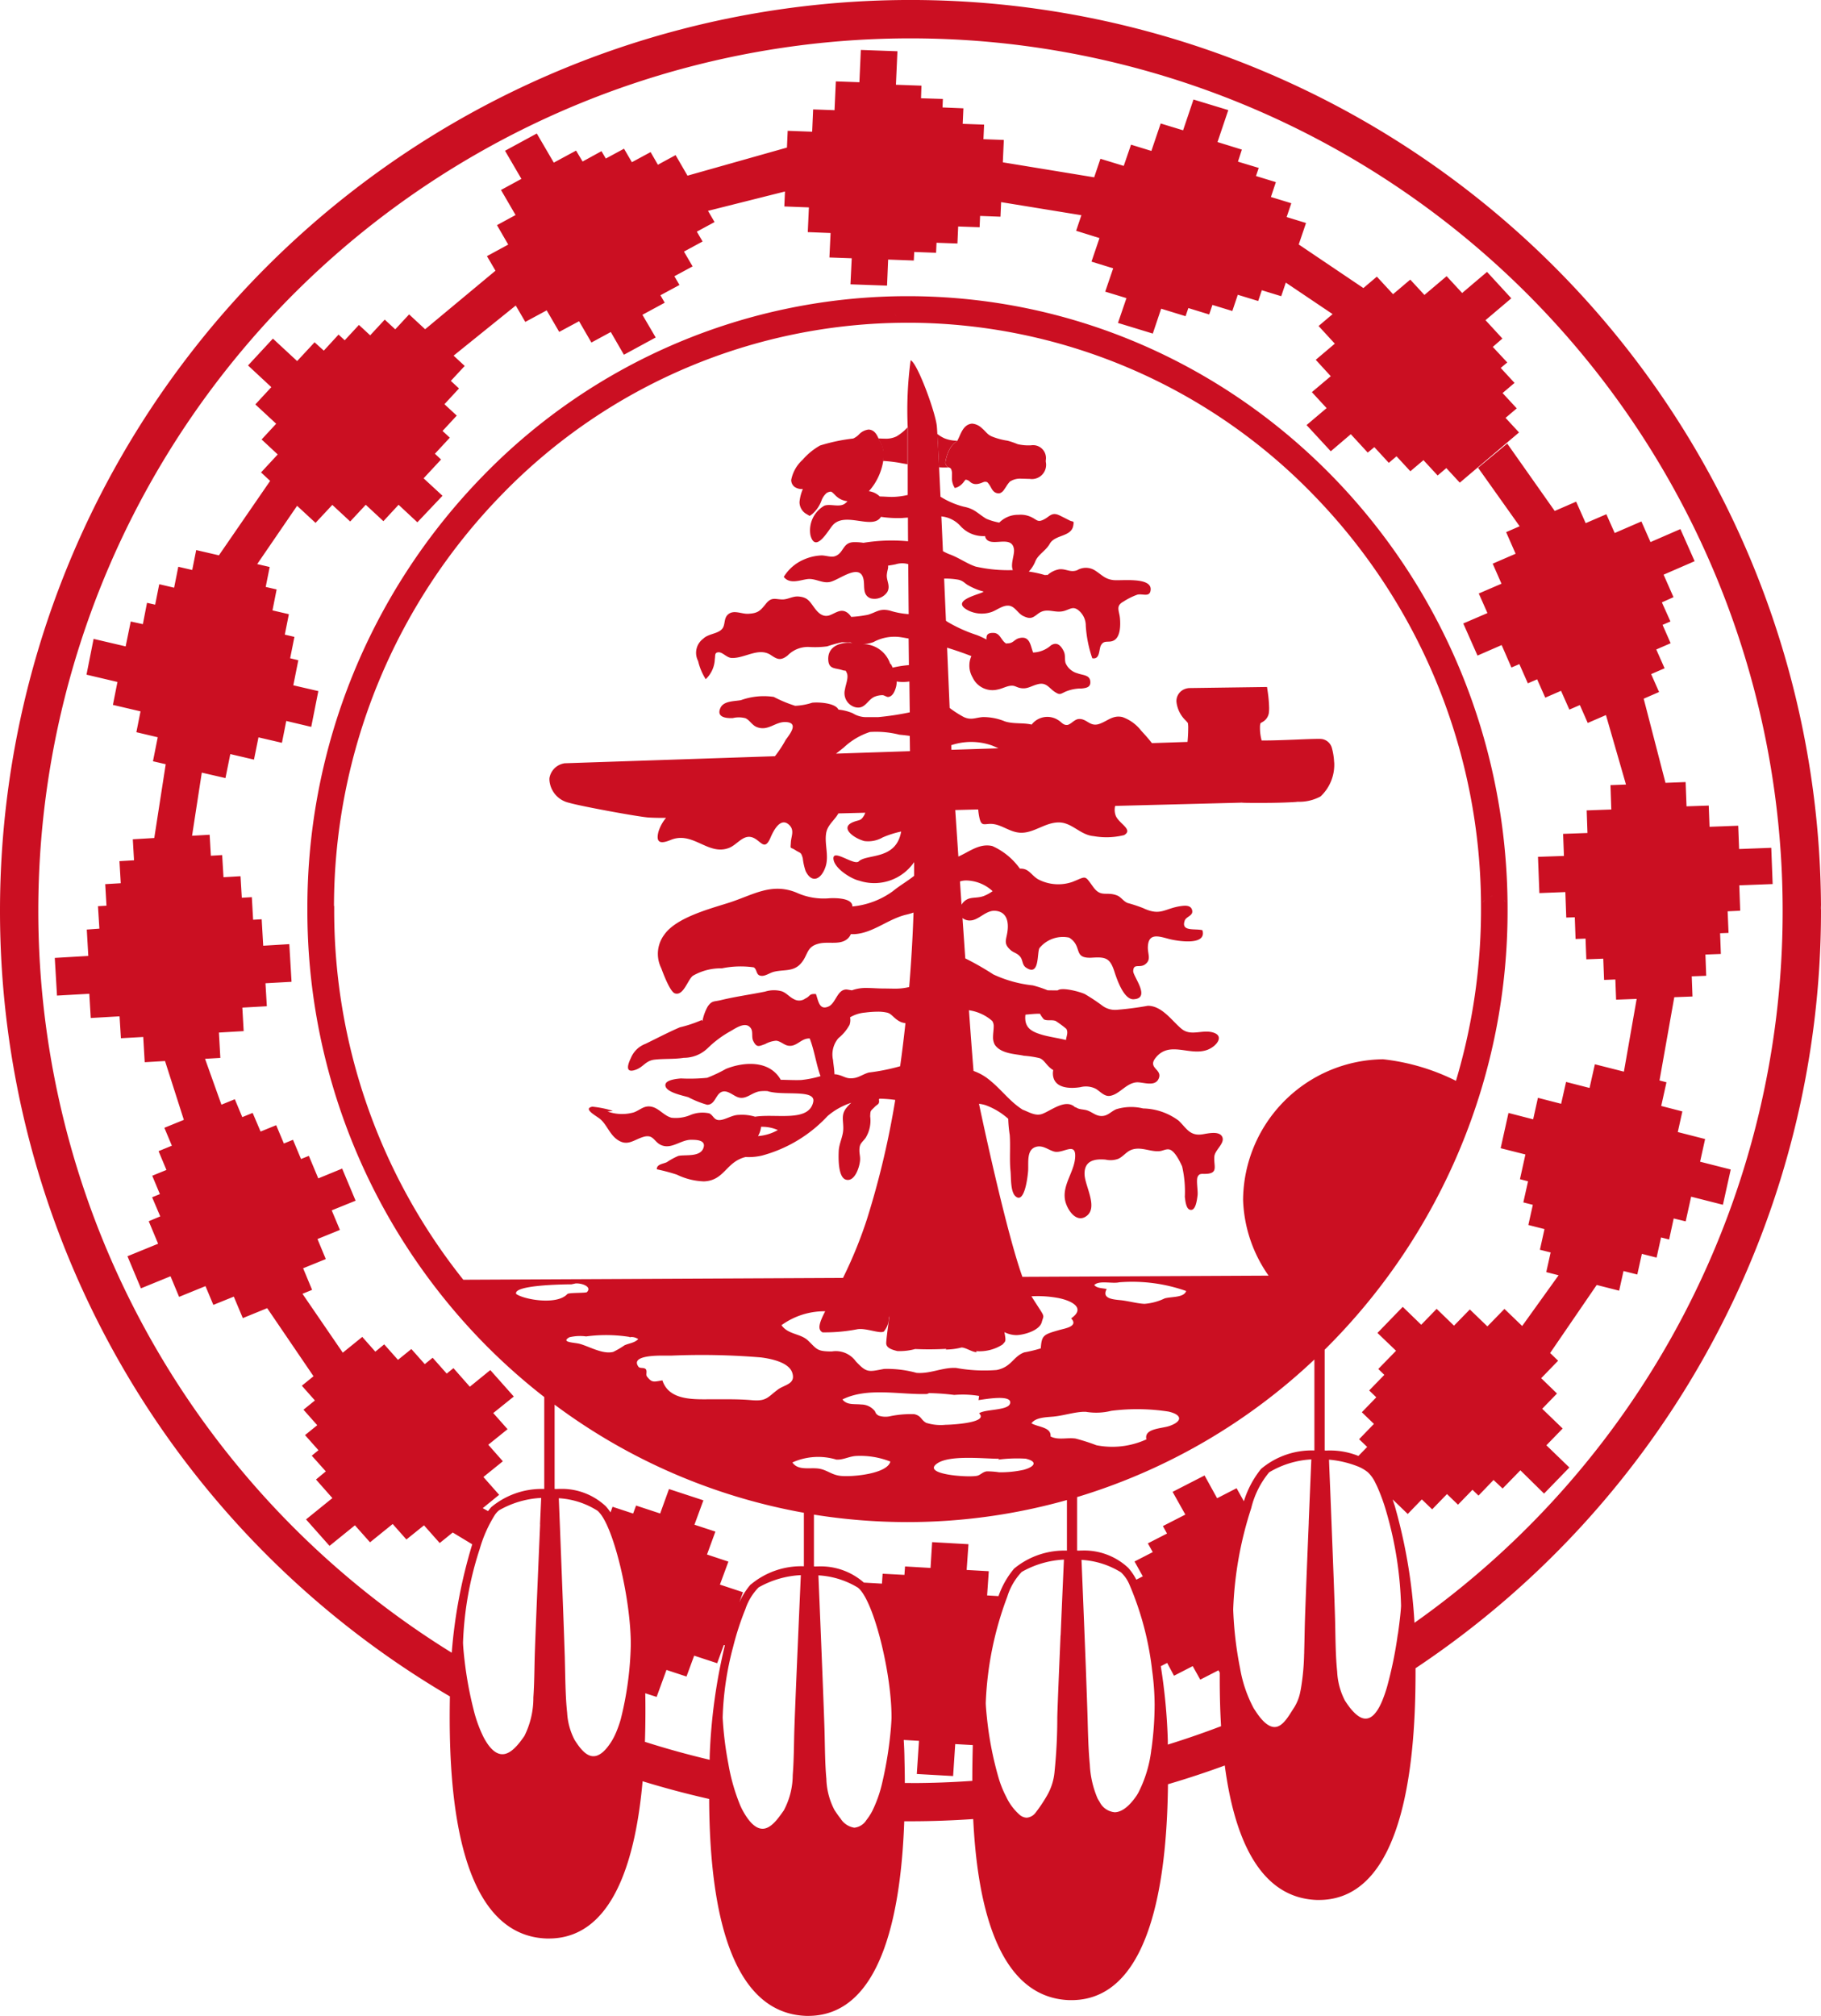 <svg id="logo_simplify" data-name="logo simplify" xmlns="http://www.w3.org/2000/svg" xmlns:xlink="http://www.w3.org/1999/xlink" width="100" height="110.68" viewBox="0 0 100 110.68">  <defs>    <clipPath id="clip-path">      <rect id="Rectangle_3543" data-name="Rectangle 3543" width="100" height="110.68" fill="#cb0f22" />    </clipPath>  </defs>  <g id="Group_13779" data-name="Group 13779" clip-path="url(#clip-path)">    <path id="Path_50749" data-name="Path 50749" d="M75.594,160.417c-.012,0-.025-.006-.038-.011a.477.477,0,0,0-.077.011Z" transform="translate(-40.938 -86.999)" fill="#cb0f22" />    <path id="Path_50750" data-name="Path 50750" d="M100,50a1.064,1.064,0,0,0-.042-.3.858.858,0,0,1,.042.186A50,50,0,0,0,50,0h0A50,50,0,0,0,0,50H0A49.975,49.975,0,0,0,24.706,93.135c-.006.351-.011.751-.011,1.192.006,4.192.479,11.935,5.329,12.1h.132c3.609-.017,4.772-4.585,5.132-8.634q1.8.553,3.655.972c.021,4.233.552,11.742,5.329,11.91H44.4c4.24-.02,5.1-6.324,5.257-10.685.106,0,.212,0,.319,0H50c1.158,0,2.306-.043,3.444-.121.206,4.248,1.18,9.8,5.28,9.941h.132c4.639-.022,5.235-7.561,5.283-11.853q1.582-.465,3.119-1.029c.477,3.63,1.749,7.266,5.056,7.382h.133c4.84-.023,5.281-8.232,5.287-12.4,0-.113,0-.215,0-.321A49.953,49.953,0,0,0,100,50M29.661,83.692c-.061,1.4-.151,3.5-.217,5.13-.038.935-.068,1.717-.08,2.123-.019.712-.022,1.512-.074,2.251a4.669,4.669,0,0,1-.487,2.1c-.006.009-.011.021-.018.03-.258.366-.705.989-1.2.983-.3,0-.655-.225-1.029-.933a7.277,7.277,0,0,1-.543-1.492,20.453,20.453,0,0,1-.5-2.712c-.059-.5-.087-.88-.086-1.006a18.564,18.564,0,0,1,.917-5.127,7.289,7.289,0,0,1,.832-1.869,1.205,1.205,0,0,1,.225-.249,5.155,5.155,0,0,1,2.318-.683c-.008.172-.032.716-.064,1.458M18.34,49.74a32.448,32.448,0,0,1,9.23-22.6A31.051,31.051,0,0,1,49.834,17.72h.235A31.063,31.063,0,0,1,72.1,27.142,32.454,32.454,0,0,1,81.33,49.877c0,.012,0,.023,0,.035v.014a32.833,32.833,0,0,1-1.376,9.413,11.831,11.831,0,0,0-4-1.183,7.781,7.781,0,0,0-7.69,7.72,7.644,7.644,0,0,0,1.4,4.159L56.144,70.1c-.784-2.2-1.9-7.21-2.383-9.5a1.923,1.923,0,0,1,.367.078,3.835,3.835,0,0,1,1.239.746,6.984,6.984,0,0,0,.082.886c.048.657-.022,1.33.044,1.987.035.349-.009,1.12.267,1.375.5.459.676-1.056.7-1.406.026-.445-.091-1.122.4-1.291.4-.138.7.165,1.04.25.463.115,1.139-.512,1.145.211.007.846-.717,1.569-.559,2.444.09.5.626,1.344,1.213.856s-.113-1.618-.14-2.247c-.03-.733.492-.886,1.158-.823a1.239,1.239,0,0,0,.69-.044c.27-.119.452-.4.739-.5.529-.186,1.032.134,1.55.076.176-.02.371-.145.554-.078.279.1.558.671.667.922a6.146,6.146,0,0,1,.148,1.666c.022.156.053.617.256.7.342.137.411-.542.443-.783s-.088-.841.008-1.025c.1-.2.233-.14.481-.154.67-.038.384-.447.434-.961.033-.342.559-.7.446-1.035-.135-.395-.825-.215-1.107-.173-.682.1-.862-.325-1.294-.746a3.386,3.386,0,0,0-1.959-.676,2.789,2.789,0,0,0-1.479.045c-.3.132-.464.377-.814.371-.31-.006-.494-.212-.773-.306-.212-.071-.441-.039-.628-.174H59.04c-.518-.493-1.312.18-1.8.362-.377.14-.733-.1-1.079-.229-.751-.468-1.221-1.194-1.989-1.759a2.971,2.971,0,0,0-.71-.368c-.059-.7-.149-1.893-.252-3.332a2.443,2.443,0,0,1,.593.162,2.412,2.412,0,0,1,.686.426.521.521,0,0,1,.079.319c0,.165-.035.362-.036.565a.839.839,0,0,0,.092.411c.339.527,1.207.517,1.6.614a5.459,5.459,0,0,1,.857.13c.286.1.361.4.724.639.011.006.023.01.034.016a.881.881,0,0,0-.02.205c.027.826.963.823,1.507.736a1.222,1.222,0,0,1,.8.065c.229.1.487.449.8.415.529-.057.9-.691,1.474-.745.351-.033,1.016.274,1.227-.2.232-.514-.6-.564-.189-1.117C64.2,57.1,65.315,58,66.3,57.639c.488-.18.961-.751.33-.949-.6-.187-1.221.221-1.739-.2s-1.068-1.269-1.856-1.271a17.427,17.427,0,0,1-1.739.224,1.165,1.165,0,0,1-.749-.221,10.628,10.628,0,0,0-.977-.648c-.286-.131-1.252-.391-1.487-.2h-.054c-.168,0-.333,0-.5-.006a6.28,6.28,0,0,0-.815-.269,6.832,6.832,0,0,1-2.163-.6,15.756,15.756,0,0,0-1.543-.882c-.05-.725-.1-1.47-.153-2.215a.626.626,0,0,0,.436.133c.463-.016.853-.574,1.368-.53.547.046.708.465.684.949-.032.615-.307.8.161,1.213.165.146.356.153.527.368.141.179.1.436.3.578.771.538.607-.775.747-1.056a1.658,1.658,0,0,1,1.634-.58c.772.479.166,1.171,1.281,1.1.746-.05.97.047,1.2.752.126.391.51,1.554,1.052,1.532.981-.042-.023-1.254-.015-1.544.013-.449.359-.157.648-.367.364-.264.139-.562.157-.97.033-.771.583-.584,1.16-.429.353.095,2.1.417,1.836-.48-.4-.108-1.2.1-.969-.535.084-.227.491-.256.4-.579-.074-.266-.384-.24-.579-.215-.932.12-1.13.579-2.113.113a8.107,8.107,0,0,0-.84-.277c-.232-.086-.366-.328-.576-.412-.6-.24-.884.132-1.323-.473-.489-.675-.358-.583-1.141-.274a2.379,2.379,0,0,1-1.862-.133c-.4-.222-.52-.626-1.02-.594a3.714,3.714,0,0,0-1.513-1.242c-.7-.164-1.245.3-1.866.578-.062-.925-.12-1.791-.171-2.556l1.261-.032a3.145,3.145,0,0,0,.064.448c.118.551.3.3.751.353.509.06.929.443,1.481.476.749.045,1.379-.577,2.147-.564.713.011,1.165.692,1.895.752a4.052,4.052,0,0,0,1.671-.055c.54-.309-.319-.642-.468-1.095a.92.92,0,0,1-.021-.509l6.915-.178v-.005c.137.018.448.018,1.135.018.741,0,1.368-.018,1.858-.05l.124-.013a2.443,2.443,0,0,0,1.249-.293,2.387,2.387,0,0,0,.751-1.73c0-.059,0-.114-.009-.174a3.531,3.531,0,0,0-.119-.746.68.68,0,0,0-.513-.494,1.158,1.158,0,0,0-.224-.014h-.027c-.27,0-.755.019-1.263.041-.59.023-1.2.046-1.6.046-.092,0-.16,0-.233,0a2.552,2.552,0,0,1-.092-.668c0-.078,0-.147.009-.193.014-.082.014-.082.059-.114l.037-.022a.693.693,0,0,0,.38-.495,2.1,2.1,0,0,0,.018-.284A7.022,7.022,0,0,0,69.62,38l-.041-.283-4.247.059a.817.817,0,0,0-.334.082.706.706,0,0,0-.394.664,1.669,1.669,0,0,0,.522,1.048c.041.046.078.087.105.124a1.468,1.468,0,0,1,.018.316c0,.243-.018.531-.037.723l-1.954.066c-.183-.236-.394-.472-.59-.682a2.249,2.249,0,0,0-1.033-.749c-.532-.119-.809.221-1.272.378-.521.176-.68-.313-1.137-.269-.233.023-.439.316-.63.325-.223.01-.307-.165-.487-.267a1.089,1.089,0,0,0-1.456.246c-.474-.112-.986-.022-1.466-.174a3.128,3.128,0,0,0-1.21-.238c-.408.027-.634.188-1.047,0a5.814,5.814,0,0,1-.78-.5c-.039-.94-.088-2.078-.14-3.309.371.115.745.239,1.133.385l.2.076a1.284,1.284,0,0,0,.07,1.176,1.2,1.2,0,0,0,1.376.659c.242-.043.486-.188.725-.208.2-.018.282.068.457.113.45.116.661-.126,1.082-.209s.567.238.874.437c.264.171.292.126.549,0A2.237,2.237,0,0,1,59.4,37.8c.255-.027.5-.067.475-.381-.024-.373-.417-.34-.707-.454a.99.99,0,0,1-.653-.563c-.066-.235.011-.428-.109-.665-.176-.348-.393-.494-.692-.306a1.547,1.547,0,0,1-.981.394c-.149-.383-.171-.935-.763-.79-.289.071-.321.311-.705.286l.032.032c-.323-.145-.347-.592-.731-.605s-.4.16-.393.363a4.656,4.656,0,0,0-.529-.244,8.08,8.08,0,0,1-1.581-.707c-.038-.024-.077-.052-.116-.079-.033-.762-.067-1.54-.1-2.314a4.085,4.085,0,0,1,.774.059c.279.059.37.214.535.3a3.384,3.384,0,0,0,.866.355.821.821,0,0,1-.122.062c-.418.165-1.7.491-.7.987a1.68,1.68,0,0,0,1.27.064c.322-.121.691-.444,1.05-.312.259.1.413.418.674.54.386.183.5.112.813-.128.5-.38.92.021,1.479-.167.3-.1.442-.227.7-.05a1.086,1.086,0,0,1,.44.885,6.781,6.781,0,0,0,.356,1.776c.43.086.357-.474.47-.695.177-.346.443-.119.732-.291.355-.21.349-.855.319-1.2-.037-.429-.254-.678.19-.923a3.734,3.734,0,0,1,.763-.38c.293-.072.69.167.731-.261.07-.724-1.618-.492-2.043-.54-.472-.053-.637-.291-1.009-.526a.933.933,0,0,0-.985-.014c-.368.134-.591-.076-.954-.056a1.264,1.264,0,0,0-.668.318.477.477,0,0,0-.141.005,5.957,5.957,0,0,0-.89-.194,1.8,1.8,0,0,0,.363-.574c.164-.38.568-.563.788-.953.287-.51,1.177-.37,1.288-.988.056-.311,0-.191-.2-.292-.174-.089-.364-.185-.542-.272-.472-.229-.559.1-.951.256-.239.1-.3,0-.518-.12a1.369,1.369,0,0,0-.8-.174,1.445,1.445,0,0,0-1.049.428,3.327,3.327,0,0,1-.714-.211c-.5-.305-.629-.542-1.243-.663a4.5,4.5,0,0,1-1.272-.547c-.027-.585-.053-1.123-.076-1.607,0-.061-.005-.122-.009-.181s-.006-.128-.009-.188q-.029-.588-.052-1.017l-.012-.221c-.005-.085-.009-.159-.014-.23-.014-.233-.025-.4-.032-.459-.1-.815-1.076-3.457-1.436-3.587a20.656,20.656,0,0,0-.159,3.688c0,.086,0,.173,0,.26s0,.165,0,.249c0,.365,0,.745,0,1.14,0,.062,0,.125,0,.188s0,.124,0,.187c0,.541,0,1.1,0,1.682a4.121,4.121,0,0,1-.811.107c-.192.006-.46-.021-.724-.024a1.064,1.064,0,0,0-.6-.29,3.177,3.177,0,0,0,.29-.372,3.3,3.3,0,0,0,.5-1.287c.009-.062.013-.123.017-.184s.013-.093.013-.138c0-.016,0-.031,0-.046a1.464,1.464,0,0,0-.093-.491,1.083,1.083,0,0,0-.094-.187,1,1,0,0,0-.065-.1c-.011-.032-.025-.058-.037-.087-.112-.276-.265-.478-.545-.492a.867.867,0,0,0-.537.277,1.037,1.037,0,0,1-.307.215,9.968,9.968,0,0,0-1.818.382,3.584,3.584,0,0,0-.959.784,2,2,0,0,0-.628,1.107.471.471,0,0,0,.185.383.7.7,0,0,0,.421.118h.032a2.336,2.336,0,0,0-.183.717.758.758,0,0,0,.41.671l.147.088.14-.1a1.789,1.789,0,0,0,.5-.717,1.037,1.037,0,0,1,.29-.44.506.506,0,0,1,.218-.076c.048-.005.1.033.254.192a1.07,1.07,0,0,0,.674.333.747.747,0,0,1-.161.145c-.3.2-.775-.016-1.106.1a1.559,1.559,0,0,0-.765,1.622c.272,1.021.972-.26,1.217-.542.682-.788,2.2.277,2.654-.467a6.24,6.24,0,0,0,1.172.064c.1-.01.207-.016.311-.022q0,.644.006,1.3a9.577,9.577,0,0,0-2.449.084,2.983,2.983,0,0,0-.517-.036c-.645.007-.542.6-1.052.772-.215.073-.507-.049-.745-.043a2.669,2.669,0,0,0-.972.231,2.4,2.4,0,0,0-1.091.947c.324.413.871.183,1.276.124.458-.065.823.247,1.262.154.527-.112,1.7-1.119,1.853-.081.053.355-.063.814.381.98a.845.845,0,0,0,.915-.351c.185-.34-.059-.621-.027-.953.025-.247.092-.351.065-.491.127-.017.262-.041.412-.071a1.211,1.211,0,0,1,.7-.011c.006.928.014,1.851.023,2.745a4.47,4.47,0,0,1-1.032-.194c-.556-.134-.722.081-1.2.227a6.3,6.3,0,0,1-.926.118.825.825,0,0,0-.17-.2c-.357-.291-.647-.033-.982.1-.375.148-.642-.093-.86-.388-.269-.364-.374-.587-.867-.63-.327-.03-.578.157-.883.16-.4,0-.6-.158-.914.23s-.434.533-.987.557c-.374.016-.787-.236-1.1.038-.243.214-.14.549-.308.772-.228.3-.761.27-1.058.562a.962.962,0,0,0-.277,1.219,3.233,3.233,0,0,0,.418,1,1.592,1.592,0,0,0,.5-1.1c.036-.207-.025-.362.2-.377s.451.3.724.312c.724.028,1.482-.606,2.153-.16.353.236.53.326.919.027a1.554,1.554,0,0,1,1.179-.471,5.012,5.012,0,0,0,.993-.033,7.9,7.9,0,0,1,.793-.222c.117-.011.31.016.473,0,.041.013.082.023.123.034-.636-.068-1.384.175-1.325.952.037.5.382.412.771.54.218.072.152-.044.246.157.113.24-.069.655-.1.895a.8.8,0,0,0,.543.979c.55.147.664-.368,1.063-.562a1.177,1.177,0,0,1,.463-.094c.087.007.218.1.292.1.243-.016.367-.285.439-.541a1,1,0,0,0,.035-.31,2.345,2.345,0,0,0,.7,0c.007.619.014,1.189.021,1.694a15.151,15.151,0,0,1-1.737.263c-.184,0-.41,0-.611,0a1.393,1.393,0,0,1-.781-.212,2.673,2.673,0,0,0-.788-.2c-.166-.373-1.121-.419-1.444-.378a3.5,3.5,0,0,1-.931.169,7.234,7.234,0,0,1-1.175-.489,3.723,3.723,0,0,0-1.806.179c-.356.064-.936.038-1.116.41-.252.523.285.591.672.573a1.429,1.429,0,0,1,.695.008c.244.113.361.387.631.489.617.235,1-.3,1.572-.28.739.03.257.637.008.977a6.362,6.362,0,0,1-.593.9l-11.563.388-.059.014a.985.985,0,0,0-.76.8,1.115,1.115,0,0,0,0,.124,1.375,1.375,0,0,0,1.08,1.231c.595.179,3.67.746,4.329.805.2.014.467.023.815.023h.178a2.187,2.187,0,0,0-.415.758c-.173.67.176.659.674.453,1.23-.505,2.062.9,3.219.43.422-.173.74-.7,1.211-.584.508.127.7.843,1.052.019.171-.4.558-1.139,1.025-.686.3.293.108.612.089.947-.024.421-.06.232.254.437.278.182.3.086.4.442a3.338,3.338,0,0,0,.155.7c.344.717.865.458,1.094-.23.2-.6-.059-1.226.032-1.831.07-.473.478-.732.673-1.1l1.479-.038a1,1,0,0,1-.063.144c-.186.319-.261.237-.587.364-.794.308.033.9.6,1.048a1.6,1.6,0,0,0,1.005-.2,5.363,5.363,0,0,1,1.015-.323c-.277,1.587-1.881,1.209-2.331,1.64-.256.245-1.447-.728-1.387-.131.053.53.994,1.1,1.405,1.186A2.649,2.649,0,0,0,50.2,47.33c0,.252,0,.5,0,.754-.374.3-.805.543-1.169.844a4.506,4.506,0,0,1-2.224.839c.011-.467-.912-.469-1.252-.451A3.6,3.6,0,0,1,43.724,49c-1.388-.556-2.377.144-3.725.571-1.043.33-2.861.81-3.513,1.735a1.755,1.755,0,0,0-.174,1.848c.1.269.477,1.293.748,1.383.476.159.7-.743.989-.965a3.061,3.061,0,0,1,1.592-.409,5.149,5.149,0,0,1,1.744-.055c.174.086.14.366.311.439.258.112.53-.121.785-.189.513-.137,1.033,0,1.44-.4.493-.491.3-.993,1.1-1.164.5-.107,1.129.1,1.528-.259a.686.686,0,0,0,.174-.25c.08,0,.154,0,.217,0,1.015-.067,1.838-.836,2.826-1.068a3.8,3.8,0,0,0,.4-.115c-.045,1.379-.128,2.745-.239,4.088a3.186,3.186,0,0,1-.81.088c-.21,0-.425-.008-.636-.008-.281,0-.578-.028-.878-.028a2.222,2.222,0,0,0-.822.129l-.27-.045c-.536-.033-.6.754-1.018.935-.509.223-.553-.329-.687-.687-.4-.021-.274.1-.583.248a.572.572,0,0,1-.61.042c-.262-.123-.42-.351-.691-.443a1.621,1.621,0,0,0-.905.019c-.8.163-1.614.272-2.408.464-.409.1-.51.02-.743.352a2.615,2.615,0,0,0-.29.8c-.013,0-.031-.054-.043-.054a7,7,0,0,1-1.2.4c-.644.277-1.253.6-1.89.908a1.4,1.4,0,0,0-.8.78c-.182.374-.318.847.26.644.441-.155.542-.5,1.045-.558.537-.061,1.068-.016,1.6-.1a1.882,1.882,0,0,0,1.338-.552,5.83,5.83,0,0,1,1.2-.894c.312-.173.869-.589,1.15-.172.129.19.023.478.127.69.192.392.324.288.657.173a1.479,1.479,0,0,1,.6-.184c.246.024.421.226.647.27.486.094.717-.418,1.2-.392.259.674.347,1.388.591,2.068A5.723,5.723,0,0,1,44,59.294c-.369.016-.749-.01-1.125-.011-.621-1.094-2.036-.989-3.007-.6a8.028,8.028,0,0,1-1.034.49,9.756,9.756,0,0,1-1.442.036c-.193.017-.806.066-.85.331-.07.423,1,.614,1.259.7a5.386,5.386,0,0,0,1.033.414c.448,0,.46-.588.813-.713.323-.114.641.247.934.316.417.1.7-.272,1.136-.342a2.212,2.212,0,0,1,.433-.011c.839.276,2.662-.127,2.509.594-.24,1.129-2.045.63-3.192.811a2.5,2.5,0,0,0-.89-.1c-.385,0-.764.288-1.085.286-.291,0-.318-.263-.544-.37a1.754,1.754,0,0,0-.993.074,2.083,2.083,0,0,1-1.08.166c-.41-.108-.678-.508-1.076-.6-.424-.1-.64.178-.991.306a2.368,2.368,0,0,1-1.447-.048c.023,0,.206-.021.292-.037a5.637,5.637,0,0,0-1.125-.227c-.549.108.233.514.425.674.37.308.523.851.961,1.147.525.354.852.03,1.356-.143.687-.235.608.342,1.174.475.51.12.987-.335,1.5-.335.283,0,.8.005.7.4-.15.585-1.03.393-1.4.487a3.8,3.8,0,0,0-.623.341c-.2.095-.566.111-.551.392a10.223,10.223,0,0,1,1.1.293,3.661,3.661,0,0,0,1.488.37c1.021-.041,1.177-.877,1.99-1.238a1.5,1.5,0,0,1,.3-.1,3.184,3.184,0,0,0,.9-.08,7.627,7.627,0,0,0,3.6-2.171,3.777,3.777,0,0,1,1.3-.726,2.09,2.09,0,0,0-.3.321c-.265.369-.129.664-.14,1.117-.011.427-.231.785-.25,1.216-.016.35-.042,1.431.389,1.564.5.154.768-.729.785-1.082.009-.189-.04-.347-.038-.523,0-.373.119-.4.335-.678a1.8,1.8,0,0,0,.256-1.193c.017-.338.008-.268.257-.523.149-.152.273-.125.222-.407l.037-.037,0,0a7.256,7.256,0,0,1,.861.068,46.88,46.88,0,0,1-1.558,6.561,24.012,24.012,0,0,1-1.311,3.211l-20.851.1a32.485,32.485,0,0,1-7.09-20.344v-.173ZM49.133,17.19a.732.732,0,0,0,.09.2.693.693,0,0,1-.09-.2m.477.492a.731.731,0,0,0,.224.037.688.688,0,0,1-.224-.037M35.452,75.165c-.079-.1-.312-.022-.39-.128-.425-.578.81-.613,1.32-.613H36.9a39.4,39.4,0,0,1,4.881.1c.58.073,1.537.273,1.724.836.212.637-.427.653-.8.937-.56.421-.614.647-1.436.574-.674-.06-1.378-.048-2.071-.05-1.01,0-2.451.117-2.822-1.037-.492.087-.578.137-.851-.216-.074-.095.029-.29-.067-.407M31.27,73.418a2.5,2.5,0,0,1,.918-.046,8.234,8.234,0,0,1,2.43.035.665.665,0,0,1,.431.112c-.2.209-.5.226-.752.339a4.921,4.921,0,0,1-.616.361c-.579.153-1.326-.3-1.851-.441-.3-.078-1.065-.076-.561-.361m-2.923-2.376c-.18-.48,2.468-.528,3.036-.529l.23-.049c.354-.02.907.179.619.476-.059.06-1,.02-1.078.108-.576.632-2.412.292-2.807-.007m16.826,2.109a9.368,9.368,0,0,0,1.929-.175c.49-.065,1.207.26,1.435.13a.152.152,0,0,0,.042-.056,1.17,1.17,0,0,0,.235-.681c.011-.039.022-.079.034-.12-.11.766-.185,1.374-.18,1.51.01.261.348.352.609.418a3.253,3.253,0,0,0,.982-.111,17,17,0,0,0,1.716-.01l-.047.038a3.508,3.508,0,0,0,.869-.111c.232-.011.651.292.848.245-.016-.014-.033-.032-.049-.047a2.34,2.34,0,0,0,1.457-.361c.178-.2.2-.156.106-.681a1.492,1.492,0,0,0,.652.163c.359,0,1.272-.228,1.4-.718.125-.467.218-.165-.569-1.414a6.216,6.216,0,0,1,1.5.1c.778.162,1.471.567.681,1.112.422.443-.348.553-.65.64-.872.249-.965.28-1.018,1.008a7.887,7.887,0,0,1-.91.22c-.619.235-.689.8-1.51.967a8.531,8.531,0,0,1-2.228-.113c-.745-.042-1.418.335-2.177.27a6.09,6.09,0,0,0-1.782-.216c-.856.162-.947.227-1.55-.416a1.353,1.353,0,0,0-1.32-.543c-.833,0-.815-.132-1.306-.6-.411-.393-1.088-.318-1.456-.842a4.013,4.013,0,0,1,2.4-.764c-.325.636-.439.994-.146,1.159m1.517-17.3a1.928,1.928,0,0,1,.816-.257,5.735,5.735,0,0,1,.7-.049,2.175,2.175,0,0,1,.486.046c.3.055.383.342.793.525a1.083,1.083,0,0,0,.242.059c-.087.8-.182,1.593-.292,2.365a11.276,11.276,0,0,1-1.714.344c-.256.063-.526.255-.79.3-.477.082-.554-.119-1.019-.2-.027,0-.057,0-.085-.006-.005-.28-.065-.589-.075-.77a1.385,1.385,0,0,1,.292-1.209,2.438,2.438,0,0,0,.613-.732.813.813,0,0,0,.028-.42M55.621,31.3a8.074,8.074,0,0,1-2.042-.193c-.465-.151-.943-.5-1.437-.675a2.429,2.429,0,0,1-.361-.174c-.029-.657-.058-1.3-.086-1.906a1.627,1.627,0,0,1,1.045.524,1.68,1.68,0,0,0,1.357.556.319.319,0,0,0,.064.162c.324.442,1.426-.245,1.522.573.034.295-.205.819-.062,1.134m-3.374,9.864c0-.072-.006-.154-.01-.257l.016,0a3.445,3.445,0,0,1,2.206.016c.129.051.251.106.371.159Zm.471,7.227a1.156,1.156,0,0,1,.319-.053,2.2,2.2,0,0,1,1.473.588,2.273,2.273,0,0,1-.5.271c-.464.159-.812-.02-1.147.382a.81.81,0,0,0-.06.092c-.029-.43-.059-.858-.087-1.279m7.371,22.162c.268-.278.989-.063,1.38-.155a8.923,8.923,0,0,1,3.672.478c-.128.375-.8.3-1.178.405a3.107,3.107,0,0,1-1.107.3c-.385-.013-.887-.155-1.307-.2-.454-.044-1.054-.093-.773-.613-.254-.057-.529-.038-.686-.219m.934,6.906a11.212,11.212,0,0,1,3.152.042c.767.18.752.54.055.786-.432.154-1.421.13-1.274.738a4.5,4.5,0,0,1-2.749.322,10.553,10.553,0,0,0-1.143-.366c-.465-.066-.944.1-1.372-.114.046-.521-.678-.506-1.05-.724.241-.333.825-.33,1.214-.368.54-.053,1.072-.231,1.607-.262h.173a3.412,3.412,0,0,0,1.387-.054m-5.564-.381c-.13.37-1.4.288-1.692.519.563.528-1.59.629-1.839.628a2.668,2.668,0,0,1-1.066-.107c-.3-.17-.259-.385-.652-.475a5.511,5.511,0,0,0-1.307.108,1.205,1.205,0,0,1-.634-.022c-.218-.106-.184-.227-.245-.278a.959.959,0,0,0-.729-.34c-.4-.041-.785.042-1.031-.277,1.381-.685,3.145-.251,4.645-.3l.115-.048a12.981,12.981,0,0,1,1.38.1,5.471,5.471,0,0,1,1.369.056c-.023.052-.017.177-.043.227.286-.028,1.928-.353,1.731.212m-3.98,3.256c.7-.463,2.516-.247,3.39-.247l-.058.049a8.051,8.051,0,0,1,1.51-.054c.726.169.454.463-.118.614a5.946,5.946,0,0,1-1.334.134,4.443,4.443,0,0,0-.689-.051c-.229.036-.334.2-.524.243-.473.107-3.108-.071-2.176-.688m-5.568-.2h.058c.366.007.656-.174,1.032-.2a4.515,4.515,0,0,1,1.89.307c-.163.679-2.121.859-2.75.784-.494-.059-.734-.336-1.2-.4-.5-.065-1.118.122-1.429-.335a3.456,3.456,0,0,1,2.4-.161M56.3,55.89a1.4,1.4,0,0,1,.013-.184c.232-.019.5-.049.69-.049a.983.983,0,0,1,.1,0h.009a1.411,1.411,0,0,0,.213.307c.183.1.443.006.648.09a5.633,5.633,0,0,1,.587.434c.117.221-.008.413-.02.611-.41-.1-.838-.162-1.212-.259-.641-.175-1.023-.372-1.027-.954M49.97,41.241l-4.061.136c.17-.128.32-.254.426-.335a3.812,3.812,0,0,1,1.437-.854,5.186,5.186,0,0,1,1.616.148c.185.017.378.039.571.066.005.375.009.658.012.839m-.06-4.725a6.169,6.169,0,0,0-.891.139c-.025-.055-.051-.11-.077-.163l-.064-.063h0a1.577,1.577,0,0,0-1.512-1.066,1.761,1.761,0,0,0,.6-.112,2.417,2.417,0,0,1,1.492-.269c.152.022.292.05.438.075.005.5.011.992.016,1.46M42.715,62.042a2.6,2.6,0,0,1-1.089.331,1.23,1.23,0,0,0,.167-.509,2.124,2.124,0,0,1,.922.178M34.09,94.382a6.215,6.215,0,0,1-.25.713,3.57,3.57,0,0,1-.237.474c-.395.642-.736.85-1.015.849-.437.005-.8-.529-1.034-.895a3.656,3.656,0,0,1-.409-1.487c-.1-.908-.1-2.007-.127-2.95,0-.1-.006-.226-.011-.369-.044-1.415-.174-4.736-.254-6.788-.034-.855-.059-1.491-.067-1.674a4.444,4.444,0,0,1,2.134.692,1.016,1.016,0,0,1,.12.127c.819.958,1.706,4.828,1.7,7.217a18.246,18.246,0,0,1-.55,4.09m4.88,2.233q-1.8-.425-3.554-.985c.019-.572.026-1.112.027-1.594,0-.4,0-.758-.009-1.072l.625.2.54-1.481,1.1.362.421-1.146,1.264.415.364-1v.005l.058.011a30.555,30.555,0,0,0-.834,6.118c0,.051,0,.108,0,.166m4.9-7.729c-.029.677-.062,1.431-.094,2.18-.072,1.694-.14,3.356-.16,4.015-.02.752-.023,1.605-.085,2.376a4.152,4.152,0,0,1-.494,1.945l-.072.1c-.262.37-.648.905-1.093.9-.3,0-.658-.231-1.063-.955-.057-.1-.111-.212-.162-.328a10.689,10.689,0,0,1-.651-2.279,18.792,18.792,0,0,1-.313-2.536,16.737,16.737,0,0,1,.576-3.893,15.644,15.644,0,0,1,.673-2.069,3.094,3.094,0,0,1,.725-1.189,5.207,5.207,0,0,1,2.319-.674c-.011.237-.053,1.2-.106,2.4m-2.646-1.892a3.912,3.912,0,0,0-.625.991l.2-.56-1.267-.419L40,85.735l-1.175-.39.461-1.258-1.151-.378.492-1.339-1.889-.619-.485,1.342-1.323-.436-.162.439-1.13-.372-.112.309a2.712,2.712,0,0,0-.257-.334,3.524,3.524,0,0,0-2.527-.956c-.127,0-.2.007-.2.007l-.086-.006V77.118a32.433,32.433,0,0,0,13.689,5.935v2.938a4.32,4.32,0,0,0-2.914,1m7.7,7.8a21.183,21.183,0,0,1-.48,3.067,7.006,7.006,0,0,1-.547,1.561,3.2,3.2,0,0,1-.332.514.885.885,0,0,1-.656.41,1.082,1.082,0,0,1-.755-.5c-.132-.163-.247-.337-.338-.475a3.906,3.906,0,0,1-.443-1.709c-.077-.825-.078-1.773-.1-2.6-.013-.469-.049-1.448-.094-2.583-.054-1.38-.119-2.989-.169-4.2-.038-.909-.066-1.594-.074-1.786a4.664,4.664,0,0,1,2.168.673,1.059,1.059,0,0,1,.162.164c.819,1,1.691,4.682,1.685,6.963,0,.078-.009.254-.028.5m1.12,3.1H50c-.1,0-.207,0-.312,0,0-.619-.016-1.132-.022-1.478-.005-.27-.019-.572-.037-.886l.837.049-.12,1.819,1.994.113.116-1.754.965.054c-.011.465-.027,1.124-.027,1.906v.059c-1.108.077-2.226.12-3.354.121m8.2-8.108c-.03.7-.06,1.414-.087,2.066-.044,1.063-.079,1.967-.092,2.414a28.969,28.969,0,0,1-.148,2.974,3.171,3.171,0,0,1-.432,1.368,8.156,8.156,0,0,1-.621.922.664.664,0,0,1-.484.264A.63.63,0,0,1,56,99.641a3.021,3.021,0,0,1-.74-.985,5.887,5.887,0,0,1-.41-1.005,18.636,18.636,0,0,1-.655-3.368c-.043-.4-.062-.686-.062-.794a18.458,18.458,0,0,1,1.183-5.832,3.446,3.446,0,0,1,.79-1.355,5.189,5.189,0,0,1,2.32-.678c-.016.346-.1,2.219-.181,4.163m-2.571-3.65a4.8,4.8,0,0,0-.841,1.492l-.626-.038.092-1.329-1.216-.069.1-1.414-1.995-.113L51.1,86.082,49.7,86l-.033.463L48.469,86.4l-.036.544-.994-.057a3.584,3.584,0,0,0-2.456-.89c-.127,0-.2.007-.2.007l-.086-.006V83.155a32.507,32.507,0,0,0,5.132.41h.007a32.335,32.335,0,0,0,8.754-1.211v2.777a4.323,4.323,0,0,0-2.915,1m7.552,9.908a6.914,6.914,0,0,1-.713,2.378c-.029.05-.057.1-.089.15-.407.606-.834.929-1.217.927a1.032,1.032,0,0,1-.829-.579c-.037-.056-.072-.117-.108-.182a5.337,5.337,0,0,1-.424-1.858c-.079-.81-.1-1.719-.122-2.525-.014-.512-.054-1.62-.1-2.881-.026-.673-.054-1.389-.082-2.082-.071-1.795-.139-3.433-.152-3.747a4.6,4.6,0,0,1,2.167.683,1.96,1.96,0,0,1,.44.616,16.758,16.758,0,0,1,1.272,4.777,14.519,14.519,0,0,1,.136,1.851,18.02,18.02,0,0,1-.176,2.472m.9-.267c0-.076,0-.157,0-.222a31.727,31.727,0,0,0-.385-4.073l.35-.179L64.47,92l1.028-.528.414.743,1-.514.07.127c0,.129,0,.26,0,.4,0,.754.018,1.624.072,2.543q-1.446.551-2.933,1.012m7.749-12.2-.01.236q-.012.291-.024.587c-.08,1.963-.161,4.016-.182,4.782-.012.466-.019.969-.034,1.469,0,.055,0,.11-.005.166a12.753,12.753,0,0,1-.182,1.92c-.007.038-.015.076-.023.113a2.534,2.534,0,0,1-.337.881c-.261.389-.612,1.088-1.084,1.079-.26,0-.6-.208-1.009-.827-.043-.065-.087-.13-.132-.2A7.221,7.221,0,0,1,68.1,91.6a20.082,20.082,0,0,1-.379-3.238,20.163,20.163,0,0,1,.99-5.561,4.848,4.848,0,0,1,.984-1.968,5.02,5.02,0,0,1,2.317-.709c-.013.3-.075,1.766-.144,3.447m-2.606-2.939a5.34,5.34,0,0,0-.955,1.791l-.4-.718-1.069.55-.69-1.25-1.755.9.7,1.248-1.232.631.226.41-1.052.539.268.48-1,.515.454.815-.356.183a3.265,3.265,0,0,0-.439-.644,3.532,3.532,0,0,0-2.527-.956c-.126,0-.2.007-.2.007l-.087-.006V82.192a32.738,32.738,0,0,0,13.032-7.553v4.994a4.319,4.319,0,0,0-2.914,1m7.494,9.09a22.234,22.234,0,0,1-.589,2.883,7.528,7.528,0,0,1-.279.8c-.308.722-.623.95-.9.948-.3.005-.6-.276-.841-.573a5.023,5.023,0,0,1-.3-.427,3.822,3.822,0,0,1-.42-1.581c-.093-.885-.092-1.935-.115-2.841-.011-.427-.041-1.268-.078-2.266-.009-.228-.017-.464-.027-.706q-.01-.273-.021-.554c-.033-.867-.069-1.77-.1-2.581-.053-1.345-.1-2.436-.107-2.687a5.582,5.582,0,0,1,1.632.391,2.159,2.159,0,0,1,.5.3,1.914,1.914,0,0,1,.414.583c.039.076.078.156.117.242a10.755,10.755,0,0,1,.5,1.4,20.24,20.24,0,0,1,.792,5.085c0,.171-.059.793-.172,1.577m.909-.63a29.368,29.368,0,0,0-1.077-6.392c-.017-.055-.035-.108-.053-.162-.023-.07-.045-.144-.069-.212l.83.8.774-.8.567.546.814-.839.605.583.795-.818.331.319.825-.857.5.468.974-1L84.792,82l1.389-1.432L84.92,79.349l.893-.921-1.123-1.084.812-.838-.868-.841.93-.959-.439-.423,2.558-3.736,1.232.313.24-1.079.757.192.251-1.134.808.206.246-1.107.443.113.251-1.155.658.159.3-1.355,1.745.444.429-1.936-1.682-.428.275-1.245-1.5-.383.251-1.133-1.161-.3.288-1.3-.382-.1.811-4.571,1-.038-.041-1.108.794-.03-.043-1.166.848-.032-.042-1.137.464-.018-.05-1.186.69-.034-.05-1.393,1.832-.07-.076-1.99-1.766.067-.049-1.28-1.575.059-.044-1.165-1.219.042-.05-1.332-1.106.042L90.263,38.36l.844-.367-.434-.983.738-.32-.457-1.032.789-.343L91.3,34.307l.432-.187-.47-1.048.638-.286-.544-1.235,1.705-.74-.782-1.763-1.642.714-.5-1.133-1.466.635-.458-1.031-1.136.489-.523-1.18-1.177.511-2.608-3.7-1.6,1.328,2.282,3.212-.742.323.521,1.186-1.259.545.483,1.1-1.247.537.476,1.075-1.327.571.781,1.763,1.326-.578L83,36.648l.436-.187.466,1.056.51-.221.446,1.007.866-.376.458,1.032.576-.25.433.983,1-.433,1.1,3.814-.852.032.046,1.338-1.352.049.043,1.241-1.338.047.046,1.213-1.425.049.076,1.99,1.426-.056.051,1.4.468-.016.043,1.192.548-.021.043,1.137.93-.035.045,1.166.619-.024.041,1.109,1.129-.043-.7,3.994-1.595-.405-.292,1.3L86,59.4,85.729,60.6l-1.274-.328-.262,1.181-1.355-.35-.43,1.936,1.36.343-.3,1.358.444.115-.259,1.159.522.133-.246,1.107.886.225-.251,1.134.589.149-.241,1.079.678.173-2,2.785-.974-.938-.936.96-.965-.931-.869.891-.953-.923-.847.873-1.014-.983-1.389,1.432,1.021.979-.976,1,.332.323-.832.856.391.377-.794.819.664.64-.813.84.442.425-.481.494a4.2,4.2,0,0,0-1.564-.3c-.128,0-.2.006-.2.006l-.088-.006V74.1A33.889,33.889,0,0,0,82.788,49.912h0a.714.714,0,0,0-.005-.088.532.532,0,0,1,.005.073c-.009-18.557-14.734-33.621-32.93-33.636h-.024a32.519,32.519,0,0,0-23.308,9.863,33.91,33.91,0,0,0-9.646,23.79h0A33.911,33.911,0,0,0,26.527,73.7,33.353,33.353,0,0,0,29.888,76.7v5.047a4.324,4.324,0,0,0-2.915,1,2.566,2.566,0,0,0-.171.215L26.51,82.8l.9-.733-.864-.978,1.068-.863-.8-.908,1.059-.853-.786-.886,1.128-.907-1.29-1.453-1.124.914-.9-1.02-.37.3-.772-.871-.432.351-.737-.83-.735.595-.756-.85-.488.4-.717-.81-1.07.866L16.61,71.032l.529-.216-.493-1.186,1.245-.505-.457-1.1,1.232-.5-.45-1.075,1.312-.53-.739-1.762-1.311.538-.517-1.237-.431.173-.441-1.056-.5.205-.422-1.006-.857.349L13.874,61.1l-.569.232-.41-.983-.735.3-.9-2.518.84-.05-.078-1.392,1.359-.079-.073-1.29,1.345-.076-.075-1.262,1.432-.079-.123-2.068-1.433.087-.084-1.452-.47.026-.071-1.24-.551.032-.07-1.182-.935.055L12.2,46.945l-.621.037-.066-1.153-.966.056.534-3.466,1.3.3.266-1.319,1.3.305.247-1.223,1.288.3.238-1.2,1.371.325.39-1.964-1.374-.318.275-1.377-.449-.107.235-1.175-.528-.123.223-1.122-.9-.209.228-1.15-.6-.138.219-1.094-.686-.16,2.191-3.2,1.013.938.921-.988.982.911.854-.917.97.9.833-.9,1.032.962L24.3,27.219l-1.038-.958.959-1.033-.338-.316.819-.883-.4-.368.78-.843-.676-.626.8-.865-.449-.415.762-.821-.61-.565,3.413-2.752.524.9,1.175-.634.688,1.182,1.09-.586.678,1.17,1.064-.577.721,1.247,1.745-.948-.729-1.245,1.225-.663-.236-.409,1.046-.565-.279-.479,1-.541-.474-.813,1.022-.555-.315-.54.973-.526-.36-.616,4.227-1.062-.036.821,1.349.052-.061,1.357,1.252.049-.064,1.343,1.225.044-.069,1.43,2.009.072.06-1.431,1.409.052.023-.469,1.2.044.025-.55,1.148.041.041-.934,1.177.041.027-.62,1.119.042.035-.8,4.408.718-.289.855,1.283.4-.439,1.293,1.191.368-.437,1.28,1.166.356-.465,1.362,1.912.584.459-1.366,1.34.412.153-.447,1.145.352.177-.524,1.093.334.3-.891,1.12.342.2-.591,1.065.327.252-.746,2.57,1.729-.77.653.891.97-1.047.886.825.9-1.038.875.809.877-1.1.931,1.329,1.439,1.1-.938.93,1.01.363-.3.794.863.424-.36.759.822.72-.61.778.842.478-.406.739.8,3.253-2.757-.74-.8.614-.521-.777-.842.656-.557-.758-.822.359-.3-.795-.854.528-.459-.928-1.009,1.417-1.2L81.66,14.928l-1.366,1.159-.853-.924-1.219,1.031-.778-.842-.945.8-.889-.963-.74.627-3.55-2.393.4-1.179-1.065-.326.257-.759-1.12-.343L70.064,10l-1.092-.335.151-.445-1.141-.344.215-.662L66.859,7.8l.592-1.754L65.54,5.465l-.571,1.69-1.23-.375-.511,1.507L62.11,7.944l-.4,1.165-1.28-.391-.344,1.018v0l-5.016-.823.055-1.229-1.119-.041.036-.8L52.867,6.8l.038-.852L51.758,5.9l.02-.466-1.2-.038.023-.692L49.2,4.654l.082-1.839-2.009-.072-.079,1.773L45.9,4.47l-.072,1.58-1.175-.042L44.6,7.232l-1.344-.049-.041.92L37.754,9.645,37.1,8.517l-.972.528-.4-.694L34.7,8.906l-.432-.741-1,.54L33.031,8.3l-1.038.569-.358-.6-1.223.661-.934-1.6-1.745.948.9,1.543-1.121.61.8,1.376-1.021.555.618,1.067-1.168.634.468.8-3.863,3.214-.88-.816-.761.821-.577-.534-.8.863-.617-.571-.781.842-.338-.313-.81.882-.507-.458-.958,1.031-1.331-1.233-1.366,1.474L14.9,21.255l-.878.949,1.144,1.061-.8.863.884.823-.915.987.5.464-2.814,4.087L10.774,30.2l-.218,1.094-.765-.178-.229,1.15-.817-.191-.224,1.122-.448-.1-.228,1.171-.665-.147L6.9,35.489,5.14,35.077l-.39,1.964,1.7.4L6.2,38.7l1.517.355L7.489,40.2l1.173.277L8.4,41.795l.7.162-.628,4.051-1.179.07.067,1.153-.8.048.071,1.212-.853.05.069,1.183-.467.028.078,1.233-.692.05.083,1.448-1.841.108.122,2.069,1.774-.1.079,1.33,1.582-.092L6.64,57l1.226-.068.081,1.386,1.115-.066,1.034,3.23-1.069.436.411.982-.73.3.432,1.032-.78.318.421,1.008-.427.174L8.8,66.782l-.632.266.515,1.235L7,68.97l.739,1.762,1.625-.663L9.835,71.2l1.449-.59.432,1.031,1.123-.454.495,1.179,1.339-.546,2.544,3.738-.642.52.718.809-.627.508.755.851-.67.543.736.83-.367.3.772.862-.539.447.9,1.019-1.447,1.171,1.29,1.453,1.394-1.129.83.933,1.244-1.005.754.85.966-.777.863.972.714-.578,1.072.648a27.85,27.85,0,0,0-1.126,5.952A47.895,47.895,0,0,1,50,2.107h0A47.894,47.894,0,0,1,97.894,49.96c0,.014,0,.027,0,.041v.021A47.829,47.829,0,0,1,77.668,89.1m3.751-39.536a.511.511,0,0,1,.121-.163.728.728,0,0,0-.121.163m.4-.338a.584.584,0,0,1,.167-.038.746.746,0,0,0-.167.038m.779.2c.007.008.017.013.024.022a.656.656,0,0,1,.06.085.757.757,0,0,0-.085-.107" transform="translate(0 -0.001)" fill="#cb0f22" />    <path id="Path_50751" data-name="Path 50751" d="M105.767,51.892c-.123,0-.254-.007-.387-.013.012.03.026.056.037.088a1.025,1.025,0,0,1,.065.1,1.133,1.133,0,0,1,.094.187,1.453,1.453,0,0,1,.093.491c0,.016,0,.031,0,.047,0,.045-.01.092-.013.137,0,.061-.008.122-.017.184a8.288,8.288,0,0,1,.983.118c.119.024.243.044.367.065V53.11c0-.063,0-.126,0-.188,0-.394,0-.775,0-1.14v-.248c0-.087,0-.175,0-.26a2.651,2.651,0,0,1-.6.492,1.311,1.311,0,0,1-.63.126" transform="translate(-57.155 -27.809)" fill="#cb0f22" />    <path id="Path_50752" data-name="Path 50752" d="M113.1,53.893a.3.3,0,0,1-.167-.18.182.182,0,0,1-.013-.083.625.625,0,0,1,.01-.1,1.287,1.287,0,0,1,.032-.134,2.006,2.006,0,0,1,.265-.626,1.062,1.062,0,0,1,.144-.17,1.253,1.253,0,0,1,.193-.156l.009-.017a1.813,1.813,0,0,1-.714-.135,1.848,1.848,0,0,1-.382-.236c0,.071.008.145.013.23,0,.069.008.144.013.221q.022.429.052,1.017c0,.06.006.125.01.188s.006.12.009.181c.081,0,.163.008.244.008s.188,0,.283-.007" transform="translate(-61.005 -28.233)" fill="#cb0f22" />    <path id="Path_50753" data-name="Path 50753" d="M113.9,51.93a1.1,1.1,0,0,0-.144.17,1.984,1.984,0,0,0-.265.626,1.286,1.286,0,0,0-.032.134.685.685,0,0,0-.011.1.2.2,0,0,0,.013.083.3.3,0,0,0,.167.18.11.11,0,0,0,.02.008.177.177,0,0,1,.115.092.645.645,0,0,1,.043.3c0,.041,0,.081,0,.121a1,1,0,0,0,.094.5l.061.112.124-.037c.371-.163.431-.472.5-.415a.175.175,0,0,1,.061.012.407.407,0,0,1,.159.105.466.466,0,0,0,.323.119h.025c.251-.021.383-.139.487-.127a.24.24,0,0,1,.081.014c.031,0,.128.119.21.268s.169.334.423.354a.321.321,0,0,0,.1-.015c.174-.077.219-.206.32-.341a1.656,1.656,0,0,1,.211-.288,1.022,1.022,0,0,1,.64-.161c.144,0,.3.01.443.01a.781.781,0,0,0,.89-.936c0-.026,0-.055,0-.086a.708.708,0,0,0-.808-.821,2.6,2.6,0,0,1-.739-.064,4.5,4.5,0,0,0-.551-.189,3.7,3.7,0,0,1-.887-.243c-.235-.108-.283-.24-.535-.454a.859.859,0,0,0-.528-.24c-.509.047-.62.6-.808.936l-.009.018a1.185,1.185,0,0,0-.193.156" transform="translate(-61.529 -27.563)" fill="#cb0f22" />  </g></svg>
